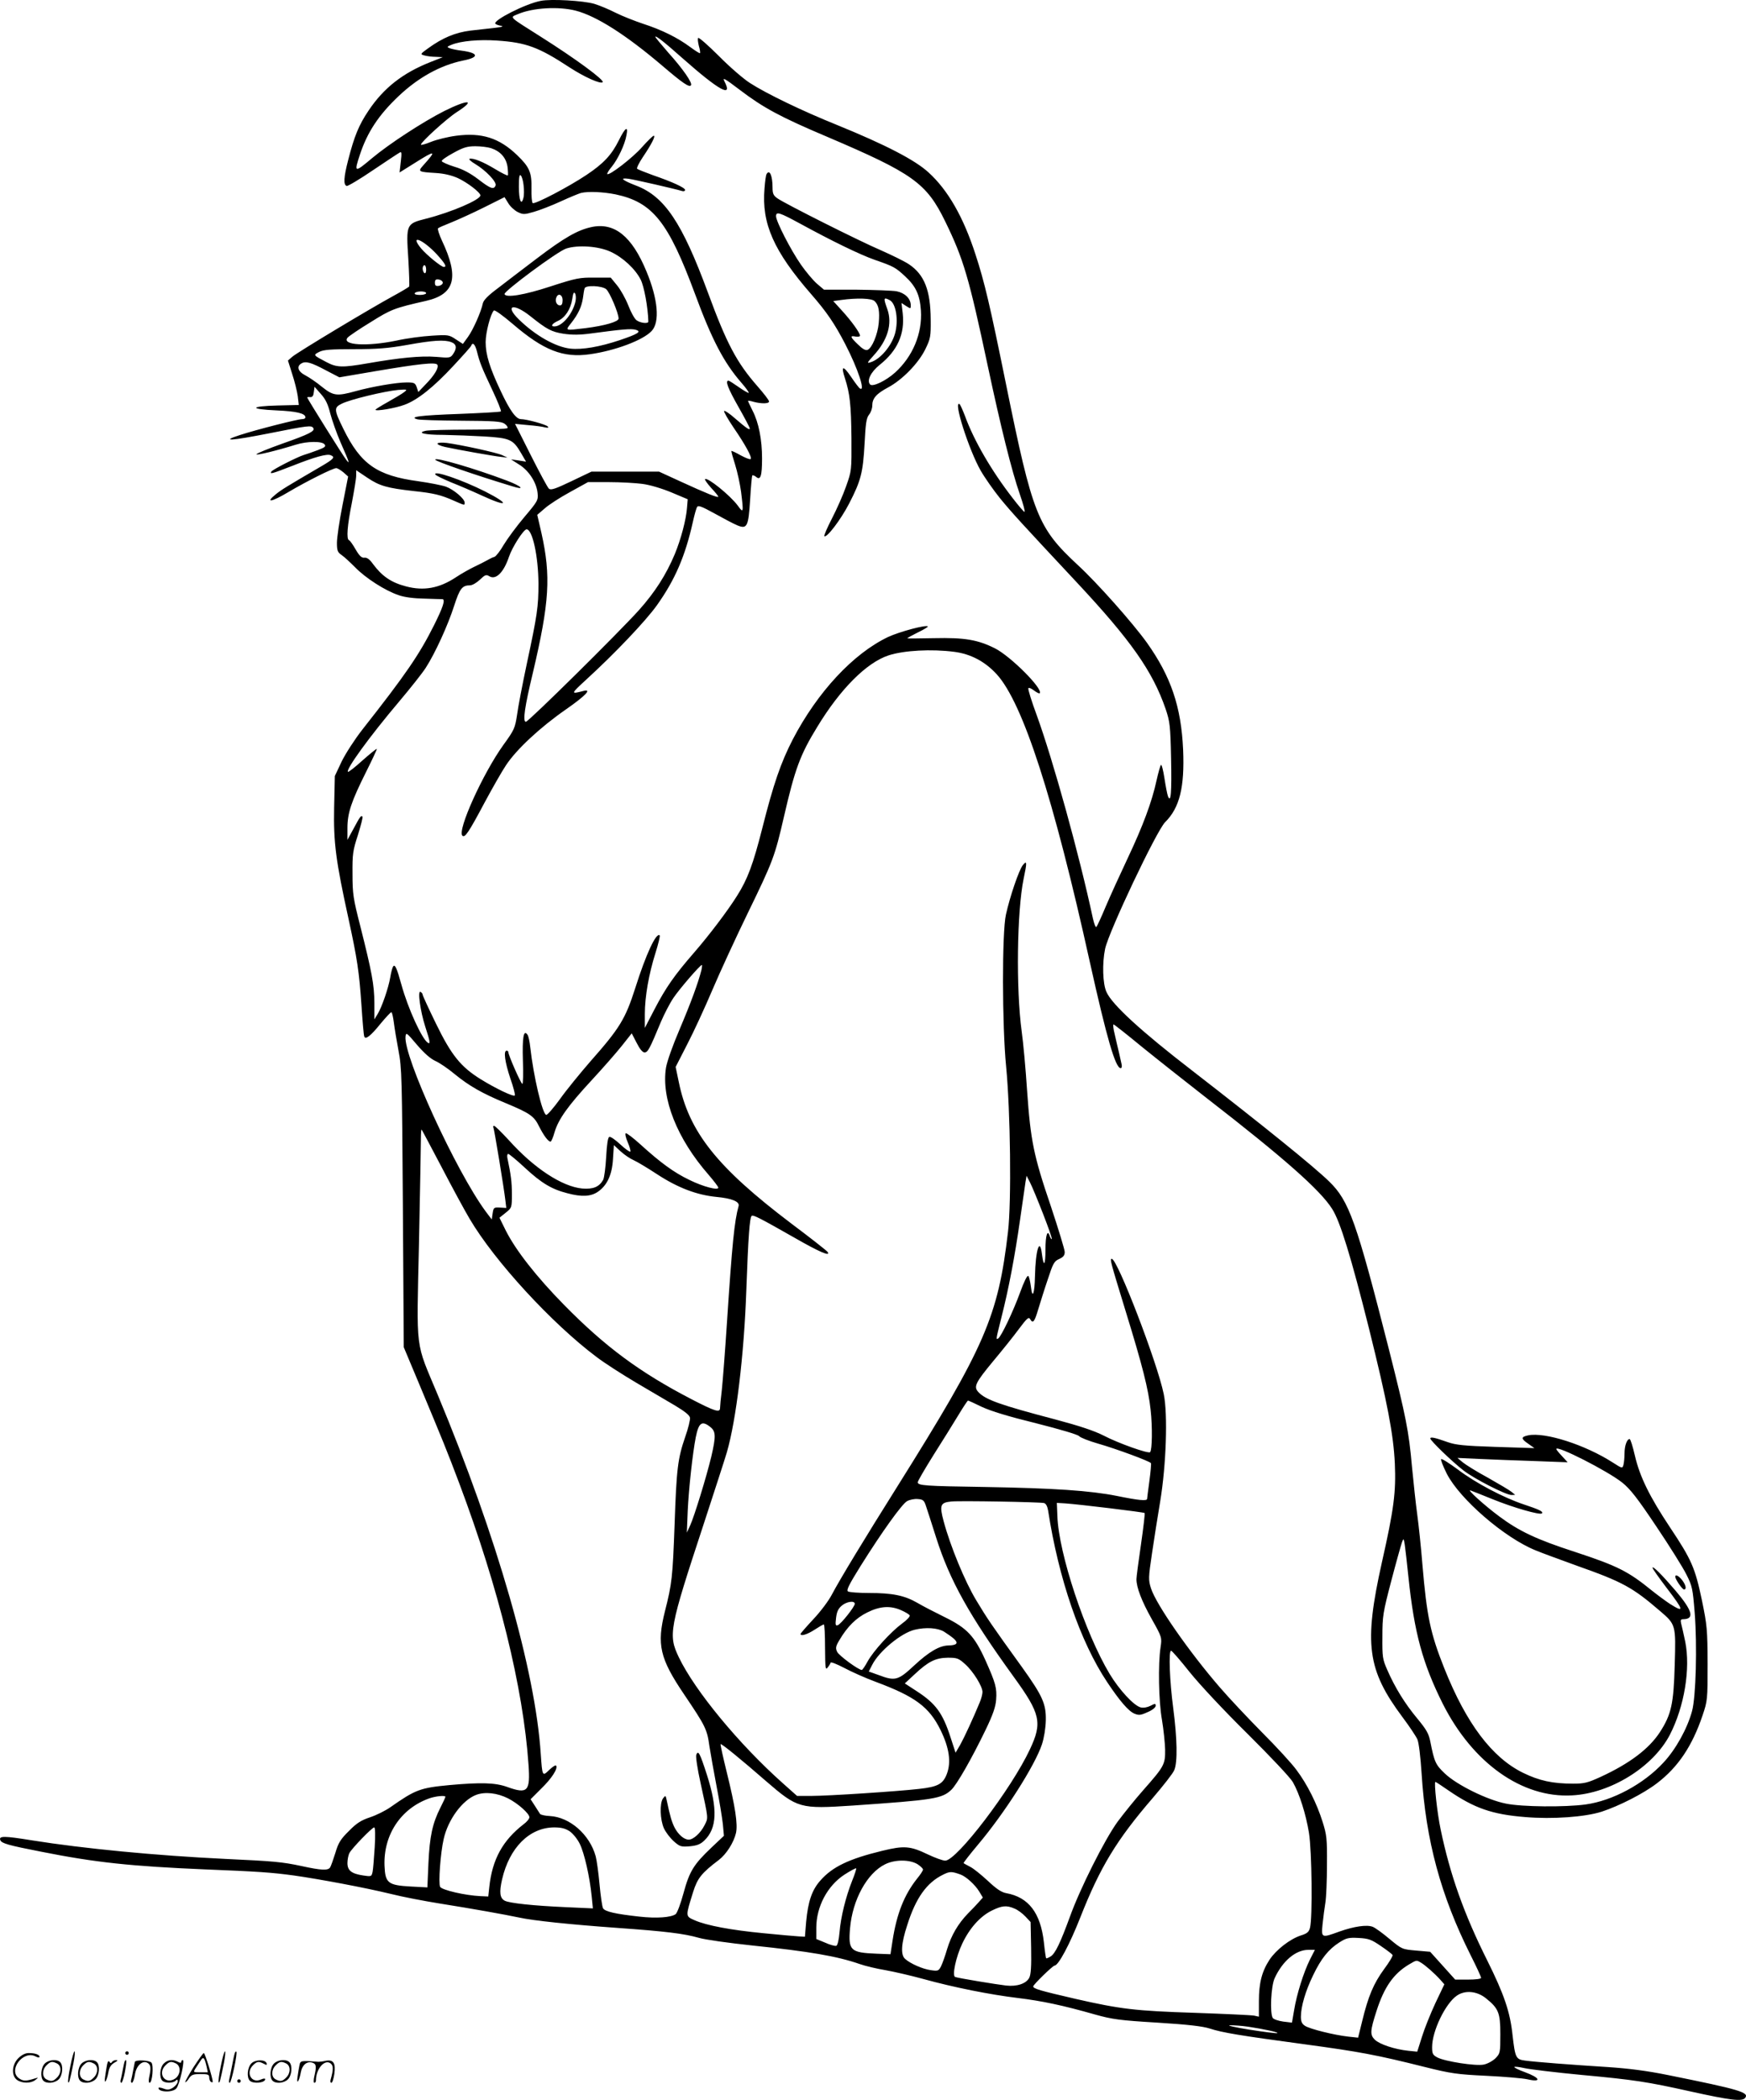 <svg version="1.0" xmlns="http://www.w3.org/2000/svg"
  viewBox="0 0 998.022 1200.343"
 preserveAspectRatio="xMidYMid meet">
<g transform="translate(-0.408,1200.595) scale(0.1,-0.1)"
fill="#000000" stroke="none">
<path d="M3095 12001 c-86 -16 -277 -113 -259 -131 5 -5 20 -10 34 -12 15 -3
0 -7 -35 -11 -33 -4 -97 -11 -142 -16 -87 -11 -159 -41 -243 -102 -44 -32 -45
-33 -20 -40 14 -4 43 -8 65 -8 l40 -2 -71 -28 c-157 -62 -267 -148 -353 -277
-56 -83 -82 -147 -117 -284 -25 -97 -28 -141 -8 -147 6 -2 74 38 150 90 76 51
145 97 153 101 11 7 12 -2 6 -53 l-7 -61 88 55 c119 75 126 73 45 -17 -29 -33
-25 -35 75 -41 47 -3 89 -13 125 -29 54 -25 129 -82 129 -99 0 -25 -165 -96
-310 -133 -114 -29 -115 -30 -102 -229 5 -84 7 -155 5 -159 -2 -3 -43 -28 -91
-54 -132 -72 -550 -323 -578 -348 l-24 -21 24 -76 c14 -42 28 -99 32 -127 l6
-51 -121 -3 c-160 -4 -164 -21 -6 -28 114 -5 165 -17 165 -40 0 -6 -9 -10 -20
-10 -24 0 -260 -60 -355 -91 -114 -37 -50 -33 168 10 221 44 242 47 252 30 11
-17 -23 -35 -177 -89 -81 -29 -148 -56 -148 -61 0 -7 112 20 225 55 64 20 149
21 164 2 10 -12 2 -18 -41 -34 -29 -11 -64 -23 -78 -27 -38 -12 -178 -83 -185
-95 -10 -16 4 -12 120 33 126 50 197 70 219 61 28 -11 18 -22 -56 -65 -195
-114 -225 -132 -258 -159 -63 -51 -23 -44 74 14 103 61 253 136 272 136 7 0
25 -11 41 -24 l27 -24 -32 -163 c-18 -90 -32 -187 -32 -216 0 -45 4 -54 27
-70 15 -10 49 -42 77 -70 59 -61 171 -133 248 -159 33 -12 88 -19 148 -20 52
-2 98 -3 103 -3 18 -2 3 -47 -48 -149 -84 -168 -162 -282 -410 -597 -43 -55
-96 -137 -118 -182 l-39 -83 -4 -182 c-4 -200 10 -304 82 -633 50 -230 61
-303 74 -492 6 -92 13 -174 16 -181 6 -22 37 2 94 73 30 36 57 65 61 65 4 0
10 -26 14 -57 4 -32 16 -105 27 -163 19 -98 20 -155 25 -900 l5 -795 88 -210
c139 -333 158 -379 230 -570 225 -599 365 -1168 395 -1605 11 -154 -4 -171
-121 -129 -69 25 -150 27 -330 11 -169 -16 -195 -26 -339 -127 -27 -19 -79
-45 -115 -57 -51 -17 -77 -33 -121 -78 -48 -47 -61 -68 -78 -126 -12 -38 -25
-75 -30 -83 -12 -18 -49 -17 -163 8 -112 24 -160 28 -438 41 -396 19 -809 59
-1103 106 -160 26 -191 26 -181 1 7 -18 44 -29 234 -66 311 -62 514 -83 935
-101 299 -12 379 -17 510 -35 142 -20 409 -70 552 -105 67 -17 193 -41 280
-55 195 -31 367 -62 453 -80 81 -18 291 -40 570 -60 268 -19 374 -32 458 -56
37 -11 174 -30 306 -44 326 -34 485 -61 614 -106 31 -11 98 -27 147 -35 50 -9
146 -31 215 -50 177 -49 384 -90 541 -109 140 -17 258 -42 444 -95 97 -27 138
-33 355 -46 177 -11 260 -21 300 -34 70 -23 172 -40 543 -90 310 -42 408 -60
687 -130 148 -37 184 -42 351 -50 103 -5 208 -14 234 -20 84 -19 73 9 -15 41
-33 12 -60 25 -60 29 0 4 26 1 58 -6 31 -7 179 -25 327 -39 302 -28 374 -39
625 -95 222 -49 291 -58 309 -37 26 32 -28 48 -439 131 -123 25 -226 38 -345
46 -207 13 -415 29 -473 37 -53 7 -57 15 -72 145 -14 134 -49 235 -145 428
-132 264 -212 488 -266 748 -20 94 -39 272 -30 272 3 0 36 -22 75 -49 147
-101 249 -137 439 -152 155 -13 340 0 437 31 100 33 238 103 315 162 121 92
202 213 261 388 28 83 29 90 29 295 -1 197 -3 219 -33 365 -39 184 -58 229
-182 415 -117 176 -173 290 -201 411 -12 52 -25 94 -30 94 -15 0 -29 -38 -29
-82 0 -24 -3 -53 -6 -65 -6 -22 -7 -22 -60 12 -158 102 -389 176 -485 156 -42
-9 -42 -19 2 -49 l34 -24 -220 7 c-183 6 -229 11 -275 27 -73 26 -100 32 -100
21 0 -12 124 -132 190 -183 62 -48 242 -140 274 -140 l21 1 -21 17 c-12 10
-73 46 -135 81 -63 34 -127 74 -144 88 l-30 25 130 -6 c72 -3 213 -9 315 -12
l185 -7 -32 35 c-18 19 -33 37 -33 41 0 24 293 -125 377 -192 46 -37 86 -88
195 -251 76 -113 153 -236 172 -275 33 -65 36 -80 47 -217 15 -191 7 -483 -15
-563 -27 -100 -93 -219 -163 -294 -113 -123 -292 -219 -446 -240 -117 -16
-364 -14 -455 5 -107 21 -281 107 -349 172 -53 50 -60 66 -83 182 -9 46 -22
69 -75 133 -70 84 -127 176 -171 277 -27 61 -29 74 -28 190 0 117 3 137 51
320 28 107 56 206 61 220 9 24 10 23 16 -15 3 -22 13 -105 21 -185 33 -317 81
-493 196 -723 171 -339 453 -540 739 -524 220 11 463 162 559 346 83 161 119
379 88 533 -9 42 -19 88 -23 102 -5 21 -3 26 12 26 66 1 52 50 -45 164 -78 91
-131 144 -131 130 0 -5 36 -56 80 -114 101 -132 103 -145 19 -92 -24 16 -69
49 -99 73 -139 113 -198 143 -444 224 -219 71 -318 118 -431 202 -85 63 -190
158 -165 149 8 -3 65 -25 126 -50 118 -48 271 -92 282 -81 10 10 -16 22 -103
51 -115 38 -277 123 -378 200 -49 36 -91 63 -95 59 -4 -3 11 -41 32 -83 74
-145 329 -366 507 -438 35 -15 143 -54 239 -89 260 -92 316 -123 473 -258 90
-77 91 -79 84 -307 -6 -223 -19 -284 -85 -386 -62 -95 -173 -179 -338 -255
-74 -34 -94 -39 -157 -39 -118 0 -195 17 -287 62 -177 87 -324 281 -450 597
-80 201 -100 297 -125 591 -8 102 -22 232 -30 290 -8 58 -21 181 -30 273 -18
203 -34 283 -131 667 -187 735 -228 851 -342 962 -88 86 -378 320 -782 633
-292 225 -459 378 -491 450 -22 47 -25 165 -8 247 21 99 294 675 343 724 83
82 112 200 103 414 -11 247 -70 419 -207 612 -81 113 -285 343 -395 444 -230
214 -258 285 -410 1032 -92 453 -123 585 -175 744 -69 213 -157 367 -268 468
-77 71 -245 158 -522 271 -201 81 -406 180 -500 241 -36 23 -116 92 -177 154
-62 62 -115 108 -118 103 -4 -5 -1 -25 4 -46 6 -20 9 -39 6 -41 -2 -2 -27 14
-57 36 -70 52 -160 97 -268 132 -48 16 -119 44 -157 63 -37 19 -92 42 -122 51
-62 18 -246 29 -306 17z m200 -56 c119 -31 287 -138 495 -315 117 -100 155
-126 164 -111 9 13 -47 94 -129 185 -41 47 -75 88 -75 91 0 11 51 -29 160
-126 205 -181 285 -225 235 -128 -13 25 1 17 88 -49 134 -102 232 -155 499
-268 490 -209 568 -264 675 -484 105 -215 136 -322 243 -825 74 -347 137 -602
184 -736 19 -55 31 -99 26 -99 -4 0 -34 35 -67 78 -122 157 -222 330 -273 470
-13 34 -27 65 -31 68 -38 23 53 -261 120 -379 24 -42 74 -113 111 -159 68 -83
120 -140 437 -479 312 -334 435 -509 510 -726 24 -72 27 -93 31 -280 4 -199
-1 -262 -18 -218 -4 11 -13 57 -20 103 -7 46 -16 80 -20 75 -4 -4 -15 -44 -25
-88 -26 -122 -79 -263 -165 -445 -43 -91 -99 -214 -125 -275 -25 -60 -50 -114
-54 -118 -4 -4 -13 18 -20 50 -78 364 -227 902 -321 1161 -29 78 -50 147 -48
153 2 6 15 1 31 -11 16 -12 31 -20 34 -17 22 23 -165 211 -256 257 -98 49
-173 62 -348 58 -84 -2 -153 -2 -153 -1 0 2 27 17 61 34 34 16 59 32 57 34
-10 11 -162 -30 -227 -60 -200 -95 -404 -315 -545 -585 -69 -134 -111 -256
-175 -510 -52 -204 -83 -289 -144 -385 -53 -85 -160 -226 -246 -325 -112 -129
-161 -199 -226 -324 l-55 -106 0 79 c0 100 23 230 61 350 16 51 27 96 24 100
-20 19 -79 -109 -140 -302 -56 -175 -88 -228 -255 -417 -60 -69 -140 -167
-176 -218 -37 -51 -72 -91 -78 -89 -22 7 -72 218 -91 387 -3 30 -10 62 -15 70
-23 35 -31 -14 -27 -147 3 -73 1 -133 -3 -133 -8 0 -80 164 -80 181 0 5 -4 9
-10 9 -19 0 -10 -65 21 -158 18 -51 29 -95 26 -98 -8 -9 -110 40 -194 92 -115
71 -169 138 -257 319 -42 86 -76 160 -76 165 0 5 -5 12 -12 16 -18 11 -2 -109
27 -199 28 -86 30 -101 15 -92 -34 21 -114 197 -151 331 -27 98 -38 123 -49
103 -4 -8 -11 -34 -15 -59 -10 -61 -49 -173 -72 -210 l-19 -31 0 93 c0 103
-15 180 -80 438 -41 160 -45 186 -45 300 -1 114 2 134 31 223 17 55 29 101 26
105 -8 8 -13 2 -51 -69 l-35 -64 0 68 c0 85 22 151 106 319 36 72 64 132 62
133 -2 2 -39 -28 -82 -66 -43 -39 -80 -68 -83 -65 -13 13 122 200 292 401 65
77 134 164 153 194 53 82 127 244 162 354 32 99 46 117 91 117 13 0 38 15 56
32 29 28 36 31 54 20 37 -23 82 21 112 110 19 57 84 158 101 158 34 0 67 -155
68 -310 0 -132 -7 -180 -67 -460 -24 -113 -49 -242 -55 -288 -12 -79 -16 -88
-79 -175 -117 -163 -264 -488 -234 -518 14 -14 35 16 128 191 43 80 97 175
121 211 59 90 194 216 342 319 115 80 152 120 100 106 -73 -19 -72 -17 17 65
163 149 339 334 404 425 104 146 162 282 205 474 9 41 20 81 25 88 6 11 28 2
99 -37 50 -28 107 -58 128 -67 59 -25 66 -10 76 147 4 72 10 134 12 137 3 3
13 -1 22 -8 25 -22 34 4 34 105 0 108 -19 205 -54 273 -14 28 -26 53 -26 56 0
3 15 0 32 -5 45 -12 88 -11 88 2 0 7 -30 46 -67 88 -118 135 -175 242 -283
536 -147 398 -247 548 -410 610 -80 31 -97 46 -43 39 36 -5 267 -58 306 -70 9
-3 17 0 17 6 0 13 -72 46 -185 85 -44 16 -84 32 -89 36 -4 4 10 33 32 66 50
74 75 123 63 123 -5 0 -35 -29 -66 -64 -52 -60 -189 -166 -200 -155 -2 3 9 22
26 42 35 43 75 127 84 180 11 56 -7 45 -43 -28 -42 -85 -88 -134 -187 -200
-102 -68 -293 -168 -306 -160 -5 4 -8 41 -7 83 2 92 -11 123 -83 192 -102 98
-202 129 -347 110 -47 -6 -112 -22 -144 -35 -32 -13 -58 -20 -58 -16 0 15 150
151 205 186 112 72 67 75 -72 6 -122 -62 -314 -187 -412 -269 -101 -85 -104
-84 -70 19 42 128 107 227 221 335 113 107 239 177 370 204 92 18 89 43 -7 56
-27 3 -59 10 -70 14 -18 7 -17 9 10 20 54 22 158 31 260 24 167 -11 239 -38
414 -153 86 -56 178 -97 190 -85 12 11 -153 133 -354 260 -188 119 -178 109
-131 129 86 37 233 45 331 20z m-484 -786 c54 -18 86 -55 94 -106 3 -25 4 -47
2 -50 -3 -2 -36 14 -72 36 -71 43 -127 65 -147 59 -6 -2 9 -16 33 -30 60 -36
123 -102 116 -122 -10 -26 -29 -19 -99 35 -46 35 -89 58 -137 72 -39 12 -71
27 -72 32 -1 6 30 27 67 47 56 31 79 38 125 38 31 0 71 -5 90 -11z m186 -213
c3 -24 3 -57 -1 -71 -12 -48 -26 -14 -26 63 0 56 3 73 11 65 6 -6 14 -32 16
-57z m525 -51 c213 -45 302 -157 455 -570 96 -260 164 -391 265 -507 28 -32
46 -58 41 -58 -5 0 -32 16 -59 35 -27 19 -52 35 -56 35 -20 0 -3 -44 57 -150
36 -63 65 -119 65 -123 0 -12 -18 0 -83 56 -31 28 -60 47 -64 44 -3 -4 21 -46
54 -95 68 -99 107 -171 98 -180 -4 -4 -29 6 -57 21 -28 16 -52 27 -53 25 -2
-2 8 -37 21 -78 13 -41 28 -111 34 -155 15 -121 14 -125 -19 -79 -44 59 -174
164 -187 151 -3 -3 13 -25 35 -50 23 -24 41 -47 41 -50 0 -9 -69 19 -217 87
l-122 56 -193 0 -193 0 -115 -55 c-90 -43 -116 -52 -128 -43 -8 7 -54 93 -104
192 l-90 179 73 -7 c40 -3 84 -9 98 -13 18 -4 23 -2 16 5 -11 12 -122 42 -153
42 -28 0 -63 48 -116 161 -63 133 -86 208 -86 279 0 55 28 162 47 181 5 5 53
-30 108 -77 176 -151 288 -195 441 -173 143 20 304 80 353 133 48 51 36 183
-30 341 -83 201 -183 281 -314 253 -79 -17 -155 -60 -313 -180 -81 -62 -182
-138 -224 -171 -54 -40 -80 -67 -84 -85 -10 -49 -56 -152 -85 -192 l-29 -40
-40 26 c-39 26 -44 27 -138 21 -53 -3 -144 -15 -202 -28 -169 -35 -315 -26
-279 17 7 8 65 48 131 88 118 74 136 81 317 122 166 38 191 134 91 345 -16 35
-26 66 -22 70 4 4 39 19 77 34 39 16 123 54 187 86 l116 58 21 -34 c11 -19 36
-42 54 -51 31 -15 38 -15 93 1 32 9 102 36 154 60 52 24 104 45 115 48 42 10
127 6 197 -8z m-1021 -343 c47 -52 59 -72 40 -72 -15 0 -98 68 -130 106 -68
83 9 53 90 -34z m993 15 c70 -32 141 -98 172 -159 20 -39 42 -160 44 -240 0
-14 -45 -9 -67 7 -12 8 -33 47 -48 86 -15 38 -44 90 -64 114 l-36 44 -93 0
c-85 1 -105 -3 -250 -50 -152 -50 -258 -67 -264 -44 -3 17 303 244 352 260 67
22 185 14 254 -18z m-1054 -103 c0 -14 -4 -23 -10 -19 -5 3 -10 15 -10 26 0
10 5 19 10 19 6 0 10 -12 10 -26z m95 -74 c0 -8 -10 -16 -22 -18 -18 -3 -23 2
-23 18 0 16 5 21 23 18 12 -2 22 -10 22 -18z m934 -37 c20 -17 71 -137 71
-168 0 -18 -79 -41 -190 -55 -118 -14 -116 -15 -82 28 41 52 60 93 68 143 3
24 7 50 10 57 6 19 98 15 123 -5z m-1029 -23 c0 -5 -16 -10 -36 -10 -21 0 -33
4 -29 10 3 6 19 10 36 10 16 0 29 -4 29 -10z m854 -45 c-15 -72 -76 -145 -121
-145 -24 0 -13 16 19 31 42 18 74 67 83 125 5 34 9 43 16 33 5 -8 6 -27 3 -44z
m-74 5 c0 -20 -5 -30 -15 -30 -18 0 -30 24 -21 45 10 28 36 17 36 -15z m-185
-91 c95 -76 121 -90 191 -101 50 -7 92 -7 158 2 178 24 228 28 253 21 37 -10
15 -24 -92 -60 -114 -38 -213 -55 -280 -48 -84 9 -200 74 -295 167 -83 81 -32
96 65 19z m-451 -149 c30 -11 33 -35 10 -68 -15 -22 -20 -23 -97 -16 -87 7
-208 -5 -392 -37 -144 -25 -176 -24 -233 6 -78 41 -79 41 -44 59 25 13 65 16
199 16 133 0 196 5 303 24 149 27 215 31 254 16z m146 -52 c16 -64 27 -92 88
-221 30 -64 53 -120 49 -123 -3 -3 -108 -9 -234 -14 -228 -8 -295 -17 -243
-31 14 -4 126 -7 250 -8 188 -1 229 -4 248 -17 12 -8 20 -20 17 -25 -4 -5 -98
-9 -219 -9 -118 0 -228 -3 -246 -6 -58 -12 -10 -24 100 -24 58 -1 163 -5 233
-9 147 -9 164 -17 210 -96 l28 -48 -43 7 -43 6 47 -30 c55 -34 99 -102 105
-163 4 -40 1 -46 -76 -137 -44 -52 -97 -124 -118 -159 -20 -35 -44 -65 -52
-68 -9 -2 -27 -11 -41 -19 -14 -8 -47 -25 -75 -38 -27 -13 -75 -40 -105 -60
-95 -63 -184 -79 -285 -52 -85 22 -137 58 -189 128 -19 27 -35 38 -49 36 -15
-2 -28 9 -50 47 -16 28 -33 52 -38 53 -16 6 -10 83 16 212 13 69 25 139 25
157 l0 31 64 -43 c70 -47 113 -59 264 -76 114 -12 156 -22 230 -55 64 -28 62
-28 62 -11 0 22 -63 75 -107 91 -23 8 -94 22 -158 31 -236 32 -329 97 -428
299 -54 110 -55 122 -10 144 46 24 246 72 323 79 52 4 54 3 35 -12 -11 -9 -53
-34 -92 -56 -40 -22 -73 -43 -73 -45 0 -11 116 9 166 28 74 27 166 100 280
223 54 58 101 110 102 116 8 21 22 6 32 -33z m-861 -110 l75 -39 205 35 c248
42 346 53 355 37 10 -16 -17 -61 -66 -111 l-43 -45 -9 28 c-9 24 -15 27 -57
27 -58 0 -198 -24 -292 -50 -108 -30 -128 -27 -193 25 -30 25 -73 54 -94 65
-43 22 -53 52 -22 69 24 14 55 5 141 -41z m23 -246 c10 -38 36 -112 58 -163
52 -118 55 -129 35 -104 -17 20 -225 353 -225 359 0 2 8 3 18 2 12 -1 18 8 20
29 l4 30 36 -41 c28 -31 41 -60 54 -112z m1783 -402 c41 -5 109 -25 165 -48
l95 -40 -4 -49 c-5 -67 -34 -178 -70 -265 -49 -117 -113 -217 -204 -319 -117
-130 -632 -639 -647 -639 -19 0 -7 85 40 280 95 404 104 553 49 799 l-24 104
42 36 c23 21 88 63 145 94 l103 57 120 0 c66 0 152 -5 190 -10z m1783 -960
c95 -12 177 -56 243 -128 150 -164 325 -705 533 -1647 96 -432 146 -605 176
-605 6 0 8 10 5 23 -3 12 -9 42 -15 67 -6 25 -17 71 -24 103 -8 31 -11 57 -7
57 4 0 76 -57 161 -127 85 -69 252 -201 370 -293 444 -344 652 -528 719 -635
46 -72 108 -275 210 -682 106 -427 140 -605 148 -773 7 -163 -5 -260 -74 -565
-104 -467 -84 -614 118 -885 39 -52 77 -109 85 -127 8 -18 18 -100 24 -195 24
-382 109 -697 281 -1040 33 -65 59 -122 59 -128 0 -6 -31 -10 -74 -10 l-74 0
-71 79 -72 80 -80 7 c-80 7 -81 7 -152 66 -39 33 -83 65 -97 70 -34 13 -106 2
-189 -27 -104 -38 -105 -38 -97 43 4 37 11 92 16 122 5 30 9 128 9 217 1 148
-1 169 -25 245 -33 105 -88 215 -149 296 -25 35 -114 132 -197 215 -83 84
-191 199 -240 256 -176 203 -366 476 -395 568 -15 48 -15 59 6 200 12 81 33
216 47 298 34 207 44 496 20 612 -37 181 -265 773 -297 773 -12 0 -8 -14 78
-295 98 -318 131 -448 144 -568 11 -98 9 -230 -3 -242 -10 -10 -182 51 -266
95 -53 27 -137 55 -272 91 -320 84 -404 114 -444 158 -28 30 -16 54 85 176 51
61 117 143 147 184 45 60 56 71 64 57 16 -28 25 -18 47 57 12 39 36 117 55
172 29 89 36 102 64 114 24 11 32 21 32 40 0 14 -36 131 -79 261 -99 290 -116
376 -136 660 -8 124 -22 277 -31 340 -33 244 -27 688 11 872 20 95 20 109 -5
78 -22 -29 -73 -178 -96 -282 -23 -102 -22 -635 1 -868 25 -258 31 -773 11
-944 -57 -487 -130 -655 -632 -1456 -189 -301 -328 -530 -375 -619 -18 -35
-66 -99 -106 -141 -40 -43 -73 -81 -73 -84 0 -15 39 -3 80 24 25 16 48 30 53
30 4 0 7 -60 7 -132 1 -118 2 -131 15 -114 8 10 16 23 17 28 2 5 37 -9 79 -31
41 -22 122 -58 179 -79 225 -84 305 -143 370 -275 50 -102 62 -184 36 -252
-22 -57 -51 -73 -159 -85 -122 -14 -519 -40 -614 -40 l-83 0 -83 74 c-248 221
-501 527 -593 719 -61 128 -55 161 141 757 62 190 123 377 134 415 53 183 98
553 111 925 11 305 19 418 31 426 10 6 47 -13 244 -125 141 -81 208 -110 190
-82 -3 6 -96 79 -208 163 -424 321 -585 523 -643 809 l-18 86 66 129 c37 71
101 210 143 309 42 99 134 299 205 445 143 294 153 321 205 547 63 274 93 355
190 513 132 218 283 369 409 410 87 28 244 37 374 20z m-1444 -1817 c-18 -73
-62 -192 -124 -338 -40 -93 -73 -186 -79 -222 -28 -176 63 -406 243 -612 31
-36 56 -69 56 -74 0 -17 -86 5 -165 44 -88 42 -166 99 -279 202 -42 38 -80 67
-85 65 -5 -1 -1 -24 11 -51 11 -26 18 -50 15 -54 -4 -3 -29 15 -57 41 -28 26
-56 46 -63 43 -8 -2 -14 -40 -18 -113 -3 -60 -11 -119 -17 -132 -23 -41 -57
-55 -120 -50 -115 11 -276 116 -420 277 -41 44 -78 81 -83 81 -6 0 -8 -4 -5
-8 5 -8 61 -349 69 -419 l5 -42 -36 2 c-35 2 -37 0 -42 -33 l-5 -35 -34 45
c-170 230 -471 887 -459 1001 3 25 6 23 66 -48 42 -49 78 -80 105 -92 23 -10
73 -44 110 -75 83 -68 159 -111 292 -166 139 -58 162 -74 191 -134 27 -53 52
-86 65 -86 4 0 15 24 23 54 22 74 76 150 211 296 64 69 141 157 173 197 l57
72 28 -54 c18 -36 34 -55 45 -55 19 0 28 16 94 175 19 44 50 105 71 136 34 51
153 189 163 189 2 0 1 -12 -2 -27z m-1485 -1130 c61 -117 133 -250 160 -295
142 -241 469 -597 725 -789 43 -33 144 -98 225 -146 80 -47 182 -107 226 -133
53 -32 81 -54 83 -68 2 -12 -10 -61 -27 -109 -43 -125 -50 -182 -61 -503 -11
-300 -15 -337 -55 -494 -48 -191 -30 -270 111 -478 120 -178 130 -197 143
-293 7 -44 25 -147 41 -230 16 -82 32 -180 36 -217 l6 -66 -72 -68 c-101 -96
-125 -135 -159 -260 -16 -59 -36 -113 -45 -120 -27 -19 -109 -25 -207 -14
-137 15 -198 29 -208 48 -5 9 -14 71 -20 137 -6 66 -16 138 -22 160 -34 124
-148 224 -262 230 -27 1 -52 7 -56 12 -3 5 -17 26 -30 47 l-24 37 60 60 c60
58 97 115 86 132 -3 5 -20 -6 -39 -24 -40 -39 -40 -38 -49 91 -31 477 -250
1240 -589 2053 -130 312 -121 232 -107 867 6 300 11 569 11 599 0 30 2 52 4
50 2 -2 54 -100 115 -216z m1097 41 c18 -8 79 -44 135 -81 118 -77 226 -118
338 -129 88 -8 134 -27 127 -52 -24 -85 -37 -217 -66 -657 -11 -170 -25 -348
-30 -395 -6 -47 -10 -93 -10 -102 0 -29 -27 -21 -164 50 -295 153 -493 300
-727 538 -160 163 -277 313 -334 426 l-36 73 35 28 c36 29 36 30 36 107 0 69
-5 109 -26 208 -2 12 0 22 5 22 5 0 49 -36 96 -80 94 -87 152 -122 242 -145
82 -22 134 -19 174 8 53 36 82 97 87 189 l5 78 39 -36 c22 -20 55 -42 74 -50z
m2340 -306 c30 -77 53 -142 50 -145 -2 -2 -7 5 -11 16 -13 43 -25 7 -25 -76 0
-90 -10 -104 -20 -27 -12 102 -37 25 -40 -126 -2 -100 -15 -133 -23 -60 -4 29
-10 57 -15 62 -6 6 -25 -33 -47 -94 -40 -110 -108 -252 -125 -263 -14 -8 -14
-9 19 123 41 162 76 346 106 557 14 99 28 196 31 215 l6 35 20 -39 c11 -21 44
-101 74 -178z m-350 -1104 c51 -24 152 -55 311 -94 138 -35 240 -65 246 -74 7
-8 55 -27 107 -42 102 -29 297 -101 303 -112 2 -4 -2 -50 -9 -102 -7 -52 -13
-98 -13 -102 -1 -13 -47 -9 -174 17 -152 30 -353 44 -757 51 -339 5 -380 8
-380 27 0 7 41 77 91 157 51 80 114 182 142 228 27 45 52 82 54 82 3 0 38 -16
79 -36z m-1552 -115 c32 -25 33 -53 6 -169 -28 -117 -98 -344 -121 -394 l-19
-41 5 123 c6 129 28 329 46 422 17 84 35 97 83 59z m1232 -449 c7 -19 33 -102
59 -183 78 -246 190 -446 444 -797 153 -211 164 -261 92 -414 -105 -225 -418
-636 -484 -636 -14 0 -58 16 -98 35 -102 49 -136 52 -263 21 -189 -46 -284
-91 -353 -170 -48 -54 -70 -119 -81 -236 l-7 -85 -35 2 c-19 1 -109 9 -200 18
-188 18 -326 44 -395 74 -54 24 -53 20 -9 162 25 79 48 108 147 183 43 33 85
99 98 154 11 50 -4 150 -52 344 -22 89 -38 162 -36 164 4 5 117 -87 258 -210
183 -158 194 -161 499 -141 462 32 508 39 562 90 31 29 117 179 196 343 42 87
57 131 60 172 5 67 -3 95 -61 225 -63 139 -105 184 -231 246 -55 27 -127 64
-159 83 -73 42 -142 56 -276 56 -58 0 -112 4 -120 9 -10 7 6 39 72 145 124
198 237 355 266 371 14 8 42 14 61 12 29 -2 36 -7 46 -37z m676 14 c11 -3 19
-19 23 -42 60 -390 184 -752 338 -982 72 -108 122 -166 156 -180 25 -10 36 -9
75 9 27 11 46 27 46 36 0 14 -3 14 -30 0 -18 -9 -40 -13 -56 -9 -39 10 -122
100 -177 191 -140 233 -292 690 -299 903 l-3 75 50 -3 c74 -5 447 -50 452 -55
2 -3 -7 -83 -21 -179 -14 -96 -26 -186 -26 -199 0 -47 29 -124 88 -229 58
-103 58 -105 50 -160 -15 -97 -11 -310 8 -416 9 -54 17 -131 18 -169 1 -85 -5
-96 -125 -232 -46 -52 -112 -134 -147 -181 -75 -104 -215 -383 -272 -542 -55
-150 -84 -212 -111 -228 -11 -7 -23 -12 -25 -10 -2 2 -8 43 -13 91 -19 169
-88 258 -215 281 -28 5 -56 24 -106 71 -37 34 -82 71 -101 80 -19 10 -36 19
-37 21 -2 1 35 49 82 105 152 180 326 453 366 574 12 37 21 92 22 137 2 94
-19 140 -134 301 -180 249 -203 284 -263 384 -65 107 -149 311 -187 453 -25
93 -19 107 45 113 52 5 505 -3 529 -9z m-1082 -576 c0 -16 -78 -115 -97 -122
-13 -5 -15 1 -10 41 4 35 12 53 32 70 27 24 75 31 75 11z m266 -37 c23 -10 44
-23 48 -29 3 -6 -16 -27 -44 -47 -65 -48 -164 -157 -197 -217 -14 -26 -29 -48
-33 -48 -19 0 -132 83 -141 104 -10 21 -8 32 14 68 44 75 95 126 159 157 72
36 132 40 194 12z m244 -122 c19 -12 45 -30 58 -42 26 -24 15 -36 -33 -37 -51
-1 -111 -36 -195 -114 -92 -86 -109 -91 -204 -55 l-56 20 20 39 c40 78 166
182 243 200 63 15 130 11 167 -11z m1404 -231 c56 -70 198 -222 331 -353 132
-131 244 -250 259 -276 38 -67 74 -181 92 -289 17 -103 21 -490 6 -544 -6 -24
-17 -33 -53 -44 -61 -20 -140 -81 -178 -138 -44 -67 -61 -133 -61 -237 l0 -89
-27 6 c-16 3 -167 10 -338 16 -342 11 -425 21 -684 80 -203 47 -241 58 -241
71 0 10 111 118 122 119 22 1 85 118 147 275 113 287 207 443 415 684 59 69
115 140 122 158 20 46 17 181 -6 357 -20 151 -27 326 -12 326 5 0 53 -55 106
-122z m-1283 45 c46 -41 99 -127 99 -159 0 -12 -7 -39 -16 -60 -37 -90 -89
-202 -112 -243 l-26 -44 -28 86 c-45 140 -85 195 -193 265 l-69 45 57 53 c78
73 119 93 189 94 53 0 61 -3 99 -37z m-2613 -767 c57 -29 122 -87 122 -108 0
-9 -15 -27 -33 -40 -119 -92 -179 -200 -196 -358 l-6 -55 -45 2 c-87 4 -220
35 -230 53 -11 20 2 195 20 273 25 112 107 223 186 253 51 19 120 11 182 -20z
m-358 9 c0 -3 -13 -32 -29 -63 -45 -89 -61 -164 -68 -316 l-6 -139 -94 5
c-131 7 -147 20 -151 118 -7 177 93 328 256 386 37 13 92 18 92 9z m-404 -287
c-4 -62 -9 -126 -12 -141 -6 -28 -7 -29 -53 -22 -67 10 -91 28 -91 71 0 19 5
45 11 57 14 27 130 147 142 147 6 0 7 -47 3 -112z m1114 90 c19 -13 45 -45 58
-72 26 -52 57 -188 68 -299 l7 -70 -154 7 c-185 8 -324 23 -350 37 -28 15 -32
48 -15 122 42 182 157 296 297 297 42 0 64 -6 89 -22z m1988 -188 c17 -11 32
-25 32 -31 0 -6 -15 -29 -34 -52 -73 -92 -116 -199 -140 -354 l-12 -78 -79 3
c-150 6 -163 18 -152 146 14 162 97 314 200 365 56 28 140 28 185 1z m-373
-95 c-37 -93 -65 -208 -72 -293 -4 -45 -11 -76 -19 -79 -6 -2 -35 5 -63 18
l-51 21 0 64 c0 121 64 241 161 304 34 22 64 38 67 36 2 -3 -8 -34 -23 -71z
m621 35 c31 -12 81 -57 105 -96 l21 -35 -23 -26 c-13 -15 -41 -44 -62 -65 -56
-58 -95 -124 -119 -203 -11 -38 -27 -83 -35 -99 -14 -27 -18 -28 -59 -22 -45
6 -116 37 -146 64 -27 23 -23 88 12 194 49 155 111 242 205 288 38 19 49 19
101 0z m307 -194 c18 -7 46 -28 62 -45 l30 -32 3 -147 c2 -106 -1 -154 -11
-172 -17 -33 -70 -51 -132 -44 -53 6 -272 42 -291 49 -19 6 4 114 40 190 42
89 102 156 168 189 59 29 85 32 131 12z m2094 -214 c34 -23 64 -46 67 -51 3
-5 -19 -42 -49 -82 -59 -81 -90 -153 -125 -298 l-23 -93 -56 6 c-81 9 -222 44
-248 62 -17 11 -23 24 -23 52 0 58 27 149 70 237 46 96 88 148 149 187 41 26
53 29 111 26 57 -3 73 -9 127 -46z m-406 -79 c-36 -73 -75 -197 -90 -289 l-12
-70 -50 6 c-28 4 -55 13 -60 21 -17 28 -10 181 11 227 45 98 120 162 192 162
l38 0 -29 -57z m635 -16 c24 -14 78 -61 112 -99 l22 -25 -51 -107 c-28 -60
-63 -147 -77 -193 l-27 -85 -50 5 c-78 8 -166 37 -193 64 -28 28 -26 51 10
163 44 137 97 213 185 266 46 27 43 26 69 11z m372 -204 c72 -58 82 -83 82
-205 0 -107 -1 -110 -28 -138 -17 -16 -46 -32 -68 -36 -46 -9 -220 18 -264 41
-26 14 -30 21 -30 59 0 92 76 249 141 294 47 33 115 27 167 -15z m-1361 -162
c88 -13 180 -33 168 -37 -6 -2 -78 7 -160 20 -83 13 -132 25 -110 25 22 0 68
-3 102 -8z M4386 11011 c-4 -5 -9 -42 -12 -83 -17 -200 52 -357 268 -605 87
-100 133 -167 194 -285 72 -139 116 -273 84 -253 -6 3 -29 34 -52 68 -46 67
-58 63 -34 -10 28 -87 35 -150 37 -340 1 -188 1 -188 -31 -278 -17 -49 -54
-132 -81 -184 -27 -52 -46 -97 -43 -100 13 -12 94 94 142 187 67 130 79 176
88 342 6 115 10 145 25 165 11 13 19 36 19 52 0 42 23 68 90 104 81 43 173
137 213 218 30 62 32 72 31 171 -1 166 -36 256 -124 315 -25 17 -97 52 -160
80 -122 52 -546 265 -592 297 -23 16 -28 27 -28 61 0 69 -17 107 -34 78z m189
-282 c185 -101 343 -178 428 -208 110 -38 120 -44 174 -94 62 -57 85 -107 91
-195 9 -132 -47 -265 -148 -356 -51 -46 -127 -83 -142 -68 -21 21 3 71 54 112
102 81 145 177 132 295 l-7 59 26 -17 c27 -17 27 -17 27 5 -1 38 -33 69 -81
79 -24 4 -128 8 -230 9 l-185 0 -40 34 c-22 19 -63 68 -91 108 -60 86 -143
249 -143 278 0 28 19 22 135 -41z m429 -445 c23 -22 29 -58 23 -125 -6 -65
-39 -144 -64 -153 -11 -5 -30 6 -55 31 -45 43 -47 52 -13 45 14 -2 25 0 25 5
0 16 -49 84 -103 143 l-50 55 44 6 c93 13 177 10 193 -7z m86 6 c36 -19 51
-115 30 -191 -20 -71 -84 -147 -140 -164 -22 -7 -20 -3 17 38 81 88 109 182
79 266 -23 64 -22 70 14 51z M2505 9471 c-3 -5 16 -14 43 -20 68 -15 281 -53
322 -57 l35 -4 -30 14 c-32 15 -235 59 -317 70 -26 3 -50 2 -53 -3z M2492
9378 c4 -10 229 -88 441 -152 76 -24 54 0 -30 32 -185 70 -417 138 -411 120z
M2493 9293 c4 -6 44 -25 89 -44 46 -18 125 -52 177 -76 149 -69 164 -51 19 23
-132 67 -302 125 -285 97z M3984 1975 c-4 -10 7 -82 24 -159 47 -214 45 -200
23 -244 -22 -44 -64 -82 -90 -82 -27 0 -60 29 -81 69 -17 35 -25 62 -45 156
-6 29 -7 29 -21 11 -20 -28 -17 -122 5 -171 10 -22 35 -55 56 -74 35 -31 42
-33 92 -29 41 4 60 11 83 33 73 70 77 181 15 375 -40 124 -50 144 -61 115z
M9580 2993 c0 -15 40 -73 50 -73 16 0 11 25 -11 54 -20 25 -39 34 -39 19z
M406 194 c-10 -47 -15 -88 -12 -91 5 -6 9 7 30 110 7 37 10 67 6 67 -4 0 -15
-39 -24 -86z M720 270 c0 -5 5 -10 10 -10 6 0 10 5 10 10 0 6 -4 10 -10 10 -5
0 -10 -4 -10 -10z M1266 194 c-10 -47 -15 -88 -12 -91 5 -6 9 7 30 110 7 37
10 67 6 67 -4 0 -15 -39 -24 -86z M1346 269 c-3 -8 -10 -41 -16 -74 -6 -33
-14 -68 -16 -77 -3 -10 -1 -18 3 -18 10 0 46 171 38 178 -2 3 -7 -1 -9 -9z
M109 241 c-38 -38 -41 -101 -7 -125 29 -20 79 -20 104 0 18 14 18 15 1 10 -53
-17 -69 -17 -92 -2 -69 45 21 166 94 126 12 -6 21 -7 21 -1 0 12 -25 21 -62
21 -19 0 -39 -10 -59 -29z M1110 189 c-28 -45 -49 -83 -47 -85 2 -3 12 7 21
21 14 21 24 25 66 25 43 0 50 -3 50 -19 0 -11 5 -23 10 -26 6 -3 10 -3 10 1 0
20 -44 164 -51 164 -4 0 -30 -37 -59 -81z m75 4 l7 -33 -42 0 c-42 0 -42 0
-28 23 8 12 21 32 29 44 15 25 22 18 34 -34z M260 210 c-22 -22 -27 -79 -8
-98 19 -19 66 -14 88 8 22 22 27 79 8 98 -19 19 -66 14 -88 -8z m71 0 c25 -14
25 -54 -1 -80 -23 -23 -33 -24 -61 -10 -25 14 -25 54 1 80 23 23 33 24 61 10z
M470 210 c-22 -22 -27 -79 -8 -98 19 -19 66 -14 88 8 22 22 27 79 8 98 -19 19
-66 14 -88 -8z m71 0 c25 -14 25 -54 -1 -80 -23 -23 -33 -24 -61 -10 -25 14
-25 54 1 80 23 23 33 24 61 10z M616 204 c-3 -16 -8 -47 -11 -69 -8 -51 10
-26 19 27 5 27 15 42 34 53 18 10 22 14 10 15 -9 0 -20 -5 -24 -11 -5 -8 -9
-8 -14 1 -5 8 -10 3 -14 -16z M717 223 c-2 -4 -7 -26 -11 -48 -4 -22 -9 -48
-12 -57 -3 -10 -1 -18 4 -18 4 0 14 28 20 62 11 58 10 81 -1 61z M775 220 c-1
-3 -5 -23 -9 -45 -4 -22 -9 -48 -12 -57 -3 -10 -1 -18 4 -18 5 0 13 20 17 45
7 53 44 87 74 68 17 -11 19 -28 8 -80 -4 -18 -3 -33 2 -33 16 0 24 99 11 115
-12 14 -87 18 -95 5z M940 210 c-22 -22 -27 -79 -8 -98 15 -15 61 -15 76 0 9
9 12 8 12 -5 0 -9 -12 -24 -26 -34 -21 -13 -32 -15 -55 -6 -16 6 -29 8 -29 3
0 -24 81 -27 102 -2 18 19 50 162 37 162 -5 0 -9 -5 -9 -10 0 -7 -6 -7 -19 0
-30 16 -59 12 -81 -10z m71 0 c29 -16 25 -65 -6 -86 -56 -37 -103 28 -55 76
23 23 33 24 61 10z M1441 211 c-23 -23 -28 -80 -9 -99 19 -19 88 -13 88 9 0 5
-11 4 -24 -2 -54 -25 -89 38 -46 81 23 23 33 24 62 9 16 -9 19 -8 16 3 -8 22
-64 22 -87 -1z M1570 210 c-22 -22 -27 -79 -8 -98 19 -19 66 -14 88 8 22 22
27 79 8 98 -19 19 -66 14 -88 -8z m71 0 c25 -14 25 -54 -1 -80 -23 -23 -33
-24 -61 -10 -25 14 -25 54 1 80 23 23 33 24 61 10z M1716 201 c-3 -14 -8 -44
-11 -66 -8 -51 10 -26 19 27 8 41 35 63 66 53 22 -7 24 -21 11 -77 -5 -22 -5
-38 0 -38 5 0 9 6 9 13 0 68 51 125 85 97 15 -13 15 -35 -1 -92 -3 -10 -1 -18
4 -18 6 0 13 23 17 50 9 63 -5 84 -49 76 -17 -4 -35 -6 -41 -6 -101 8 -104 7
-109 -19z M1360 110 c0 -5 5 -10 10 -10 6 0 10 5 10 10 0 6 -4 10 -10 10 -5 0
-10 -4 -10 -10z"/>
</g>
</svg>

